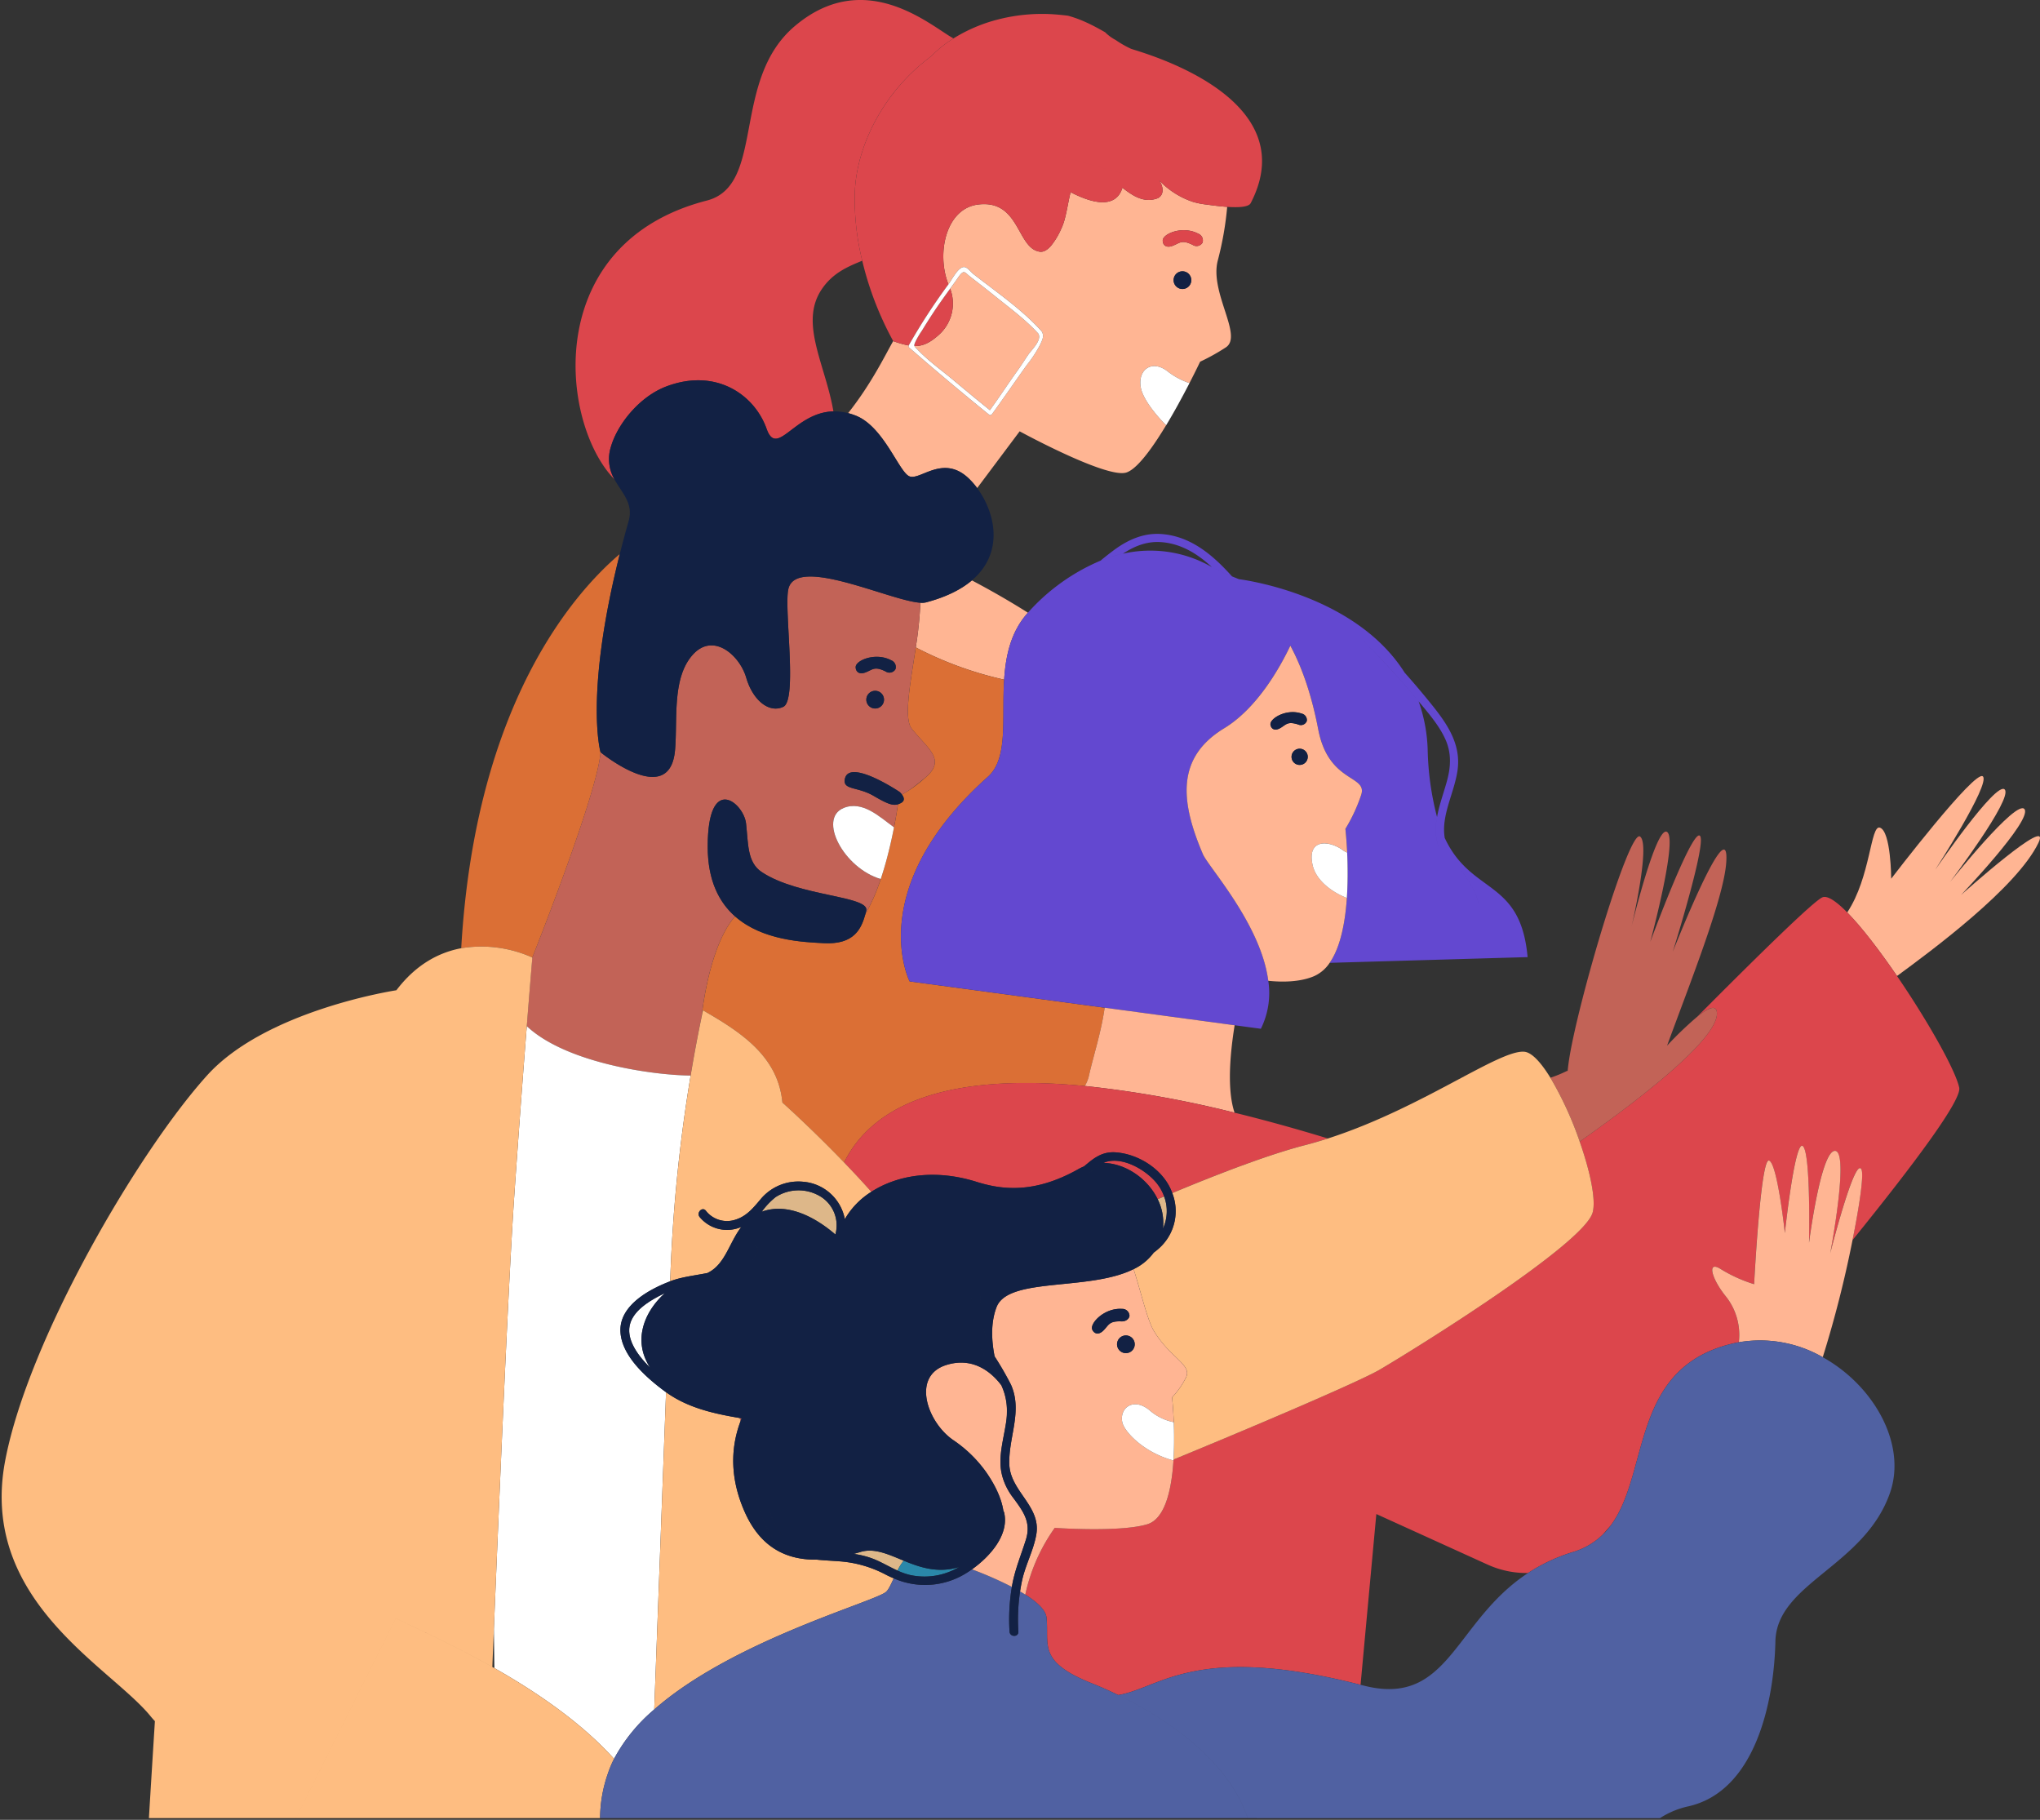 <svg xmlns="http://www.w3.org/2000/svg" width="598.21" height="533.552" viewBox="0 0 598.21 533.552"><rect x="0" y="0" width="598.21" height="533.552" fill="#333333" stroke="none"/><g id=":_img-IT-for-greater-impact-v3" data-name=": img-IT-for-greater-impact-v3" transform="translate(0.486 0)"><path id="Path_12720" data-name="Path 12720" d="M2638.91,815.213c2.006,4.281,1.717,8.493.451,12.93a103.9,103.9,0,0,0-2.786,10.11,84.831,84.831,0,0,1-2.747-19.877,46.666,46.666,0,0,0-2.65-14.045c.026.032.055.065.082.1C2634.043,807.8,2637.041,811.224,2638.91,815.213Z" transform="translate(-2215.664 -598.709)" fill="none"></path><path id="Path_12721" data-name="Path 12721" d="M3342.055,1505.412c.146-3.6.3-7.331.454-11.158.05,3.977.1,7.82.153,11.5C3342.459,1505.64,3342.258,1505.525,3342.055,1505.412Z" transform="translate(-3198.171 -1016.684)" fill="none"></path><path id="Path_12722" data-name="Path 12722" d="M2819.282,685.841c5.958.354,10.853,3.4,15.092,7.33a36.149,36.149,0,0,0-26.063-3.927C2811.585,687.077,2815.18,685.6,2819.282,685.841Z" transform="translate(-2479.496 -526.908)" fill="none"></path><path id="Path_12723" data-name="Path 12723" d="M3048.007,484.974c3.28-4.863,7.725-6.654,11.877-8.374a94.547,94.547,0,0,0,9.084,23.569c-2.1,3.58-6.227,12.316-13.226,21.118a15.663,15.663,0,0,0-4.31-.512C3049.113,507.064,3041.34,494.859,3048.007,484.974Z" transform="translate(-2807.529 -400.16)" fill="none"></path><path id="Path_12724" data-name="Path 12724" d="M2610.344,1423.667a27.521,27.521,0,0,0,11.852,2.467c-21.793,14.293-23.066,39.5-48.359,32.964-.252-.065-.5-.125-.746-.189l4.625-50.063Z" transform="translate(-2174.601 -964.941)" fill="none"></path><path id="Path_12725" data-name="Path 12725" d="M2511.621,1420.063q1.124-1.287,2.312-2.649A22.2,22.2,0,0,1,2511.621,1420.063Z" transform="translate(-2042.108 -970.131)" fill="none"></path><path id="Path_12726" data-name="Path 12726" d="M3104.872,299.12q-2.121,1.58-4.062,3.3c-11.622,10.343-18.024,24.629-18.41,36.846a75.471,75.471,0,0,0,2.184,19.847c-4.151,1.721-8.6,3.511-11.876,8.374-6.667,9.885,1.1,22.09,3.423,35.8-11.408.269-16.526,13.738-19.579,5.128-3.584-10.108-14.937-17.91-29.391-12.448-7.993,3.02-14.374,11.166-16.252,17.635a11.811,11.811,0,0,0,1.012,9.582c-.323-.32-.638-.646-.935-.986-15.293-17.46-19.621-68.446,28.021-80.719,17.3-4.456,7.024-35.228,25.766-51.12,20.8-17.643,40.144.139,46.573,3.577q-1.407.883-2.738,1.873A35.494,35.494,0,0,0,3104.872,299.12Z" transform="translate(-2832.229 -282.676)" fill="#dc464c"></path><path id="Path_12727" data-name="Path 12727" d="M2945.159,734.024a113.322,113.322,0,0,0,1.357-13.1,5.343,5.343,0,0,0,1.634-.1c5.995-1.584,10.372-3.827,13.465-6.45,4.8,2.527,10.483,5.716,16.429,9.472-5.021,5.566-6.516,12.584-6.969,19.627A105.878,105.878,0,0,1,2945.159,734.024Z" transform="translate(-2677.106 -544.209)" fill="#ffb593"></path><path id="Path_12728" data-name="Path 12728" d="M2824.953,573.521c1.156-2.107,2.215-4.113,3.119-5.867C2827.168,569.408,2826.109,571.414,2824.953,573.521Z" transform="translate(-2479.754 -455.324)" fill="#ffb593"></path><path id="Path_12729" data-name="Path 12729" d="M2829.481,504.251c-7.706-7.354-14.549,1.067-17.623-.73s-7.471-14.528-15.516-17.691a19.267,19.267,0,0,0-2.24-.73c7-8.8,11.128-17.538,13.224-21.118a28.388,28.388,0,0,0,4.558,1.283.573.573,0,0,0,.128.611q11.5,10.026,23.363,19.626a.6.6,0,0,0,.925-.12c3.479-4.759,6.784-9.642,10.231-14.42a36.83,36.83,0,0,0,3.849-5.865c.637-1.4,1.346-2.587.489-3.961a.681.681,0,0,0-.083-.108l-.008-.011c-5.747-6.373-13.229-11.444-19.957-16.717-.786-.615-1.837-2.158-2.864-2.038-1.694.2-3.431,3.7-4.321,4.917l-.114.158c-3.564-8.933-.823-22.218,8.7-23.4,12.29-1.519,11.3,12.862,18.079,13.83,1.13.161,2.242-.509,3.311-1.737a21.524,21.524,0,0,0,3.031-5.081c1.349-2.76,1.791-7.04,2.707-10.623,10.8,5.576,14.178,2.1,15.188-1.312,3.13,2.456,6.427,4.607,10.421,3.05,2.044-1.1,1.45-3.674.368-5.2a24.235,24.235,0,0,0,9.932,6.307,23.351,23.351,0,0,0,3.68.743c1.137.139,3.727.53,6.325.708a94.013,94.013,0,0,1-2.742,15.666c-2.522,9.381,7.495,22.154,2.35,25.529a60.26,60.26,0,0,1-7.54,4.2s-1.22,2.577-3.127,6.281a21.85,21.85,0,0,1-6.527-3.533c-4.653-3.507-8.817-.259-7.707,5.043.64,3.056,4.037,7.529,7.393,10.835,1.3-2.153,2.557-4.36,3.714-6.467-4.787,8.713-11.261,19.122-15.463,20.358-5.878,1.729-31.207-12.1-31.207-12.1l-12.458,16.638A22.092,22.092,0,0,0,2829.481,504.251Zm62.067-55.617a2.593,2.593,0,1,0-1.931-3.118A2.593,2.593,0,0,0,2891.549,448.634Zm-2.219-12.614c2.053-.805,2.568-1.863,5.829-.243a2.032,2.032,0,0,0,2.879-.675,2.111,2.111,0,0,0-1.262-2.616c-4.577-2.419-10.4.008-10.413,1.993C2886.354,435.727,2887.275,436.826,2889.329,436.021Z" transform="translate(-2545.889 -363.975)" fill="#ffb593"></path><path id="Path_12730" data-name="Path 12730" d="M2944.031,503.42a12.3,12.3,0,0,0,3.231-13.481q.962-1.325,1.922-2.649c.293-.4,1.365-2.213,2.087-2.178.537.026.927.548,1.362.9.785.642,1.6,1.252,2.4,1.876q3.083,2.413,6.146,4.855c4.074,3.263,8.424,6.5,11.942,10.381,1.119,1.929-1.949,4.728-2.89,6.094-1.045,1.519-2.009,3.08-3.093,4.592-2.791,3.886-5.413,7.889-8.22,11.767q-5.256-4.26-10.447-8.6c-3.576-3-7.635-5.866-10.847-9.252a4.682,4.682,0,0,1-.828-.955C2939.292,506.813,2941.346,505.828,2944.031,503.42Z" transform="translate(-2669.124 -405.316)" fill="#ffb593"></path><path id="Path_12731" data-name="Path 12731" d="M2825.131,561.48c-1.109-5.3,3.055-8.55,7.707-5.043a21.868,21.868,0,0,0,6.526,3.534h0v0c-.9,1.754-1.962,3.761-3.12,5.867l0,.008c-1.157,2.107-2.414,4.314-3.714,6.467C2829.17,569.01,2825.772,564.537,2825.131,561.48Z" transform="translate(-2491.046 -447.643)" fill="#fff"></path><path id="Union_8" data-name="Union 8" d="M-1509.095,21180.029c-1.266-13.518-12.028-20.578-23.3-27.053-.138.666-.271,1.33-.41,1.99,1.112-9.564,4.048-22.934,9.794-29.477,0,0,.053.016.149.047,8,6.969,19.88,7.443,25.913,7.756,8.943.469,11-4.25,12.188-8.512a55.113,55.113,0,0,0,4.5-10.283l.005,0c.106-.326.213-.65.319-.98l.005,0c.1-.326.207-.65.308-.98l.005-.016c.1-.318.2-.643.293-.967l.005-.027c.1-.318.192-.639.282-.957a.108.108,0,0,0,.011-.037c.09-.314.181-.629.266-.937l.016-.062c.085-.3.17-.613.25-.916a.579.579,0,0,0,.021-.074c.08-.3.16-.6.234-.889.011-.037.016-.068.027-.1.074-.287.149-.574.218-.861l.032-.111c.069-.283.138-.564.208-.842l.027-.127c.069-.271.133-.543.2-.814.011-.047.021-.09.032-.137.058-.268.122-.527.181-.793a1.428,1.428,0,0,1,.037-.145c.058-.26.112-.516.17-.771.011-.047.021-.1.032-.154.058-.25.112-.5.165-.744.011-.053.021-.107.032-.154.053-.25.1-.5.154-.74a1.36,1.36,0,0,0,.027-.143c.053-.25.1-.49.154-.734.005-.043.016-.086.021-.123.053-.25.1-.494.149-.734.005-.025.011-.053.016-.084.537-2.746.915-5.1,1.165-6.762a4.851,4.851,0,0,0,.958-.426c1.186-.67.724-1.725.192-2.437a36.056,36.056,0,0,0,6.82-4.92c6.23-5.268.968-8.283-3.915-14.332-2.474-3.064-.415-13.3,1.154-23.875a105.534,105.534,0,0,0,25.918,9.447c-.739,11.5,1.282,23.057-4.751,28.457-36.771,32.9-22.961,60.008-22.961,60.008l57.184,7.719c-1.027,7.252-3.245,13.934-4.57,19.77a10.51,10.51,0,0,1-1.24,3.186c-31.946-3.09-59.652,1.367-70.329,21.881-.1.182-.181.361-.271.543C-1500.758,21187.461-1509.095,21180.029-1509.095,21180.029Zm-94.183-45.252c4.144-71.637,33.159-104.242,46.5-115.574-10.454,41.527-5.644,58.109-5.644,58.109-.766,11.895-20,60.2-20,60.2A36.3,36.3,0,0,0-1603.278,21134.777Z" transform="translate(1738.039 -20856.768)" fill="#db6f35" stroke="rgba(0,0,0,0)" stroke-miterlimit="10" stroke-width="1"></path><path id="Union_4" data-name="Union 4" d="M-1505.434,21163.264l-38.116-5.146-57.184-7.717s-13.815-27.105,22.962-60.006c6.034-5.4,4-16.959,4.749-28.459.451-7.043,1.949-14.059,6.969-19.625.064-.07.122-.139.181-.209a59.527,59.527,0,0,1,21.129-15.057,42.658,42.658,0,0,1,6.57-2.035,36.144,36.144,0,0,1,26.064,3.926,53.361,53.361,0,0,0,5.9,2.725c.675.275,1.354.547,2.034.822,6.873,2.783,13.9,5.891,17.093,14.889-3.2-9-10.219-12.105-17.093-14.889,2.985.395,34.483,5.041,48.6,27.408q-5.992-6.741-12.456-13.039a1.2,1.2,0,0,0-.131-.113,1.2,1.2,0,0,1,.131.113q6.453,6.3,12.456,13.039,3.466,3.888,6.762,7.926c5.019,6.145,10,12.514,8.716,20.916-1.025,6.7-4.833,13.061-3.723,19.621a13.74,13.74,0,0,0,1.493,4.318c3.125,5.791,8.682,10.543,8.685,17.563,0-7.02-5.56-11.771-8.685-17.562a13.74,13.74,0,0,1-1.493-4.318c7.861,16.8,22.208,11.84,24.3,34.934l-58.045,1.68c4.43-6.354,5.333-17.971,5.28-26.93v-.043c0-.256-.005-.51-.005-.76a.346.346,0,0,1-.005-.074c0-.25-.005-.488-.011-.729v-.084c-.005-.244-.011-.484-.016-.717,0-.027-.005-.049-.005-.074-.005-.24-.011-.473-.016-.707l-.005-.064c-.005-.238-.016-.467-.021-.7,0-.021-.005-.037-.005-.053-.005-.24-.016-.473-.027-.7v-.016c-.191-4.537-.552-7.629-.552-7.629a48.462,48.462,0,0,0,4.6-9.863c2.077-6.023-9.492-3.377-12.551-19.254-1.79-9.3-4.451-17.672-8.185-24.592,1.219-2.566,1.9-4.32,2-4.578-.1.258-.776,2.012-2,4.578-3.113,6.537-9.763,18.352-19.4,24.215-14.033,8.535-12.923,21.273-6.241,36.9,1.609,3.771,17.039,20.566,19.169,37.133a23.6,23.6,0,0,1-2.178,14.07Zm71.791-32.861a1.188,1.188,0,0,1-2.374,0A1.188,1.188,0,0,0-1433.644,21130.4Zm-2.374,0q0-.082,0-.164Q-1436.017,21130.32-1436.018,21130.4Zm-15.462-62.109a46.527,46.527,0,0,1,2.651,14.049,84.7,84.7,0,0,0,2.751,19.877,16.908,16.908,0,0,0,.924,10.074,16.951,16.951,0,0,1-.924-10.074c.595-3.363,1.817-6.709,2.783-10.113,1.269-4.436,1.556-8.646-.452-12.928-1.87-3.99-4.865-7.416-7.649-10.783-.027-.031-.053-.068-.08-.1q-8.045-9.718-17.035-18.584Q-1459.543,21058.577-1451.48,21068.293Zm-18.332-19.877a1.2,1.2,0,0,1,.861-1.9A1.2,1.2,0,0,0-1469.812,21048.416Zm1.343-1.846a1.025,1.025,0,0,0-.354-.062A1.025,1.025,0,0,1-1468.469,21046.57Zm-43.642-17.635c-4.239-3.926-9.136-6.975-15.1-7.33-4.1-.244-7.7,1.238-10.968,3.4a43.1,43.1,0,0,0-6.57,2.029c1.238-1.01,2.486-2.008,3.766-2.959,4.037-3.021,8.626-5.141,13.773-4.85,8.769.506,15.382,6.156,21,12.43A54.456,54.456,0,0,1-1512.111,21028.936Z" transform="translate(1866.991 -20862.674)" fill="#6348d0" stroke="rgba(0,0,0,0)" stroke-miterlimit="10" stroke-width="1"></path><path id="Path_12736" data-name="Path 12736" d="M2201.8,875.031c3.259,1.063,3.312,14.968,3.312,14.968s24.7-32.3,26.9-29.977-13.985,27.355-13.985,27.355,17.933-26.214,20.384-23.521-16.052,27.119-16.052,27.119,19.63-24.642,21.86-21.334-18.652,25.148-18.652,25.148,26.955-24.149,22.731-15.325c-6.308,13.176-31.6,31.818-41.479,39.062-5.086-7.432-10.365-14.332-14.6-18.636C2199.116,889.524,2199.016,874.123,2201.8,875.031Z" transform="translate(-1651.024 -632.375)" fill="#ffb593"></path><path id="Path_12737" data-name="Path 12737" d="M2791.369,1055.16a10.439,10.439,0,0,0,1.24-3.184c1.324-5.836,3.545-12.514,4.573-19.768l38.115,5.147c-1.374,8.551-2.259,19.02-.016,25.638A316,316,0,0,0,2791.369,1055.16Z" transform="translate(-2473.739 -736.764)" fill="#ffb593"></path><path id="Path_12738" data-name="Path 12738" d="M2707.306,927.173c0-.245-.007-.488-.013-.729C2707.3,926.685,2707.3,926.928,2707.306,927.173Z" transform="translate(-2312.609 -672.689)" fill="#ffb593"></path><path id="Path_12739" data-name="Path 12739" d="M2701.436,824.066c-6.682-15.635-7.789-28.369,6.246-36.905,9.638-5.862,16.288-17.676,19.4-24.212,3.741,6.92,6.4,15.286,8.19,24.592,3.058,15.876,14.628,13.229,12.552,19.25a48.476,48.476,0,0,1-4.6,9.866s.36,3.091.553,7.629c-.01-.237-.021-.469-.032-.7a4.458,4.458,0,0,1-1.165-.622c-4-2.983-10.759-3.6-8.943,4.375.94,4.127,5.108,7.64,10.023,9.583.188-2.734.247-5.431.232-7.923.055,8.961-.852,20.579-5.278,26.929a10.761,10.761,0,0,1-4.576,3.912c-4.172,1.769-9.348,1.776-13.433,1.356C2718.475,844.63,2703.047,827.836,2701.436,824.066Zm28.957-41.211c-4.478-1.549-9.409,1.461-9.142,3.258.169,1.129,1.155,1.994,2.9.979s2.063-2.044,5.238-1.034a1.858,1.858,0,0,0,2.509-1.013A1.931,1.931,0,0,0,2730.393,782.855Zm-.4,10.309a2.374,2.374,0,1,0,2.183,2.55A2.374,2.374,0,0,0,2730,793.164Z" transform="translate(-2349.187 -573.639)" fill="#ffb593"></path><path id="Path_12740" data-name="Path 12740" d="M2707.344,925.131c0-.241-.011-.479-.016-.716C2707.333,924.651,2707.339,924.89,2707.344,925.131Z" transform="translate(-2312.661 -671.459)" fill="#ffb593"></path><path id="Path_12741" data-name="Path 12741" d="M2707.279,929.248q0-.382-.007-.757Q2707.277,928.866,2707.279,929.248Z" transform="translate(-2312.574 -673.928)" fill="#ffb593"></path><path id="Path_12742" data-name="Path 12742" d="M2707.393,923.14c0-.238-.012-.473-.02-.706C2707.381,922.667,2707.388,922.9,2707.393,923.14Z" transform="translate(-2312.728 -670.26)" fill="#ffb593"></path><path id="Path_12743" data-name="Path 12743" d="M2707.452,921.2c-.006-.235-.015-.467-.023-.7C2707.438,920.731,2707.446,920.963,2707.452,921.2Z" transform="translate(-2312.81 -669.088)" fill="#ffb593"></path><path id="Path_12744" data-name="Path 12744" d="M2707.522,919.3c-.008-.237-.019-.471-.028-.7C2707.5,918.827,2707.514,919.06,2707.522,919.3Z" transform="translate(-2312.905 -667.936)" fill="#ffb593"></path><path id="Path_12745" data-name="Path 12745" d="M2717.738,914.1c0,.017,0,.033,0,.05q.012.344.024.7l0,.065c.008.233.014.468.02.705,0,.025,0,.05,0,.075.006.236.012.475.016.716,0,.028,0,.056,0,.084,0,.241.008.484.012.729,0,.026,0,.052,0,.078q0,.375.006.757v.044c.017,2.492-.042,5.189-.231,7.923-4.915-1.943-9.084-5.456-10.023-9.583-1.815-7.972,4.946-7.358,8.942-4.375a4.462,4.462,0,0,0,1.166.621q.016.343.032.7v.015C2717.72,913.632,2717.729,913.866,2717.738,914.1Z" transform="translate(-2323.121 -662.74)" fill="#fff"></path><path id="Union_9" data-name="Union 9" d="M-1530.661,21249.736c-16.039-6.4-12.417-11.33-13.249-19.266-.229-2.16-2.672-4.48-6.219-6.732a52.871,52.871,0,0,1,8.635-19.559s19.122,1.359,27.128-1.057c5.254-1.59,7.142-10.172,7.686-18.7v-.01c.005-.092.011-.182.016-.271,18.354-7.559,37.2-15.549,49.087-20.889l13.463,3.521-13.463-3.521c5.542-2.49,9.574-4.41,11.334-5.439,10.246-6.006,59.942-36.826,62.475-46.105,1.035-3.777-.768-12.135-3.8-20.781,23.805-16.77,41.172-31.7,40.217-38.057-.331-2.172-2.742-.988-5.691,1.391,18.386-18.5,34.062-33.82,36.638-34.936,1.461-.629,4.075,1.141,7.291,4.41,4.23,4.3,9.51,11.2,14.593,18.637,8.859,12.939,17.127,27.49,18.247,32.74.773,3.605-12.924,22.023-31.3,44.719,2.128-10.566,3.344-19.186,2.63-20.732-1.9-4.113-9.169,24.572-9.169,24.572s5.659-29.666,1.467-30.029-7.681,26.957-7.681,26.957.565-26.162-1.781-28.338-5.3,25.469-5.3,25.469-2.182-20.477-4.651-21.256-4.363,36.254-4.363,36.254a42.14,42.14,0,0,1-9.926-4.512c-3.979-2.437-2.56,2.906,1.6,8.053a18.094,18.094,0,0,1,3.835,13.48c-.459.084-.917.176-1.376.281-30.7,6.967-24.546,37.838-36.2,53.473-.795.906-1.563,1.791-2.315,2.65a21.137,21.137,0,0,1-8.726,5.1,51.617,51.617,0,0,0-13.191,6.16,27.5,27.5,0,0,1-11.852-2.465l-32.627-14.822-4.625,50.064c-48.527-12.381-58.736.98-71.047,3C-1525.817,21251.758-1528.49,21250.605-1530.661,21249.736Zm22.9-145.412c-2.875-5.738-9.441-9.744-15.788-10.24-3.483-.271-5.889,1.184-8.454,3.359-.315.262-.635.518-.949.773a12.394,12.394,0,0,0-1.616.779c-13.217,7.451-22.829,5.932-29.87,3.729-12.519-3.92-23.474-1.84-30.856,2.934-2.678-3-5.382-5.9-7.985-8.609.091-.182.176-.357.272-.539,10.673-20.52,38.382-24.979,70.327-21.885a316.312,316.312,0,0,1,43.908,7.83c9.329,2.283,18.546,4.865,27.363,7.559q-3.328,1.072-6.747,1.963c-10.124,2.619-24.157,7.895-38.878,14.045A16.9,16.9,0,0,0-1507.757,21104.324Z" transform="translate(1850.308 -20756.227)" fill="#dc464c" stroke="rgba(0,0,0,0)" stroke-miterlimit="10" stroke-width="1"></path><path id="Path_12749" data-name="Path 12749" d="M2859.63,1152.888a13.528,13.528,0,0,1,1.984,3.639q-.945.4-1.894.8c-2.927-6.02-9.341-10.495-15.915-10.651C2849.075,1144.384,2856.524,1148.818,2859.63,1152.888Z" transform="translate(-2520.727 -805.732)" fill="#dc464c"></path><path id="Path_12751" data-name="Path 12751" d="M2739.16,844.326a2.374,2.374,0,1,1,2.551-2.183A2.374,2.374,0,0,1,2739.16,844.326Z" transform="translate(-2358.719 -620.066)" fill="#122144"></path><path id="Path_12752" data-name="Path 12752" d="M2745.8,815.993c-3.177-1.009-3.494.019-5.239,1.034s-2.731.15-2.9-.979c-.267-1.8,4.662-4.807,9.142-3.258a1.934,1.934,0,0,1,1.506,2.189A1.859,1.859,0,0,1,2745.8,815.993Z" transform="translate(-2365.592 -603.574)" fill="#122144"></path><path id="Path_12754" data-name="Path 12754" d="M3057.864,762.326c.767-8.983-.927-20.946,5.1-27.794s13.834.017,15.766,6.631,6.688,10.522,10.882,8.537.221-28.269,1.441-34.382c2.041-10.242,29.845,3.331,38.75,3.87a113.215,113.215,0,0,1-1.357,13.1c-1.573,10.572-3.628,20.809-1.156,23.872,4.88,6.047,10.147,9.066,3.915,14.33-3.838,3.242-5.847,4.462-6.819,4.922a5.327,5.327,0,0,0-.689-.757s-15.015-10.081-16.066-3.668c-.519,3.167,3.741,2.058,8.5,4.849,3.947,2.313,5.567,2.918,7.1,2.441-.249,1.659-.631,4.015-1.167,6.763-4.106-2.949-9.194-7.977-14.8-5.666-7.569,3.122.009,17.609,10.9,20.828a54.941,54.941,0,0,1-4.506,10.287c.089-.321.174-.64.257-.954,1.168-4.469-19.853-4.136-30.686-11.418-4.265-2.868-3.872-8.314-4.562-14.261s-11.218-14.872-11.231,6.81c-.007,10.025,3.377,16.44,8.124,20.574l-.146-.047c-5.747,6.543-8.683,19.917-9.795,29.48q-1.761,8.54-3.2,17.136c-10.473-.07-36.353-3.509-48.046-14.478.989-12.589,1.629-20.112,1.629-20.112s19.232-48.305,20-60.2C3036.009,763.017,3056.378,779.753,3057.864,762.326Zm58.087-12.2a2.593,2.593,0,1,0-1.932-3.118A2.592,2.592,0,0,0,3115.951,750.129Zm-2.161-10.54c2.054-.8,2.569-1.863,5.829-.243a2.031,2.031,0,0,0,2.878-.675,2.111,2.111,0,0,0-1.261-2.615c-4.578-2.42-10.4.008-10.413,1.993C3110.815,739.3,3111.736,740.394,3113.79,739.589Z" transform="translate(-2860.394 -542.473)" fill="#c26357"></path><path id="Path_12755" data-name="Path 12755" d="M3045.691,903.4c.053-.249.106-.5.155-.739C3045.8,902.906,3045.744,903.153,3045.691,903.4Z" transform="translate(-2784.537 -658.281)" fill="#c26357"></path><path id="Path_12756" data-name="Path 12756" d="M3046.169,905.678c.055-.252.109-.5.163-.749C3046.279,905.176,3046.224,905.425,3046.169,905.678Z" transform="translate(-2785.211 -659.654)" fill="#c26357"></path><path id="Path_12757" data-name="Path 12757" d="M3046.667,907.986c.059-.258.115-.514.171-.768C3046.781,907.473,3046.725,907.728,3046.667,907.986Z" transform="translate(-2785.914 -661.041)" fill="#c26357"></path><path id="Path_12758" data-name="Path 12758" d="M3052.28,930.01q.148-.484.294-.968Q3052.428,929.526,3052.28,930.01Z" transform="translate(-2793.862 -674.262)" fill="#c26357"></path><path id="Path_12759" data-name="Path 12759" d="M3048.3,915.125c.071-.282.14-.562.207-.841C3048.442,914.562,3048.374,914.843,3048.3,915.125Z" transform="translate(-2788.229 -665.32)" fill="#c26357"></path><path id="Path_12760" data-name="Path 12760" d="M3045.237,901.175q.077-.372.149-.736Q3045.314,900.8,3045.237,901.175Z" transform="translate(-2783.898 -656.934)" fill="#c26357"></path><path id="Path_12761" data-name="Path 12761" d="M3048.9,917.562c.074-.29.148-.578.22-.866C3049.046,916.984,3048.972,917.272,3048.9,917.562Z" transform="translate(-2789.073 -666.783)" fill="#c26357"></path><path id="Path_12762" data-name="Path 12762" d="M3051.546,927.5c.094-.318.188-.637.28-.956C3051.735,926.866,3051.641,927.184,3051.546,927.5Z" transform="translate(-2792.824 -672.752)" fill="#c26357"></path><path id="Path_12763" data-name="Path 12763" d="M3050.844,925q.136-.469.266-.937Q3050.98,924.533,3050.844,925Z" transform="translate(-2791.83 -671.248)" fill="#c26357"></path><path id="Path_12764" data-name="Path 12764" d="M3044.8,899c.049-.246.1-.489.145-.731C3044.9,898.51,3044.854,898.753,3044.8,899Z" transform="translate(-2783.292 -655.619)" fill="#c26357"></path><path id="Path_12765" data-name="Path 12765" d="M3049.521,920.03q.12-.447.235-.891Q3049.642,919.583,3049.521,920.03Z" transform="translate(-2789.957 -668.264)" fill="#c26357"></path><path id="Path_12766" data-name="Path 12766" d="M3053.83,935.014q.163-.488.322-.978Q3053.993,934.526,3053.83,935.014Z" transform="translate(-2796.05 -677.289)" fill="#c26357"></path><path id="Path_12767" data-name="Path 12767" d="M3053.04,932.515q.158-.487.308-.975Q3053.2,932.028,3053.04,932.515Z" transform="translate(-2794.935 -675.775)" fill="#c26357"></path><path id="Path_12768" data-name="Path 12768" d="M3047.188,910.334q.094-.4.182-.791Q3047.282,909.936,3047.188,910.334Z" transform="translate(-2786.651 -662.449)" fill="#c26357"></path><path id="Path_12769" data-name="Path 12769" d="M3047.732,912.712q.1-.411.2-.817Q3047.832,912.3,3047.732,912.712Z" transform="translate(-2787.422 -663.875)" fill="#c26357"></path><path id="Path_12770" data-name="Path 12770" d="M3050.167,922.5q.127-.459.25-.916Q3050.295,922.046,3050.167,922.5Z" transform="translate(-2790.872 -669.748)" fill="#c26357"></path><path id="Path_12771" data-name="Path 12771" d="M3253.768,1060.42a457.98,457.98,0,0,0-5.92,58.287l-.076,2.042c-6.034,2.294-14.621,6.917-14.591,14.307s7.669,14,13.089,18c.1.071.2.135.292.2l-3.462,93.021a49.709,49.709,0,0,0-11.786,14.474c-9.739-10.8-22.931-19.7-35.087-26.6-.052-3.682-.1-7.524-.153-11.5,1.847-45.147,4.383-103.8,5.988-127.069,1.373-19.909,2.686-37.236,3.662-49.643C3217.417,1056.911,3243.3,1060.35,3253.768,1060.42Z" transform="translate(-3051.736 -745.084)" fill="#fff"></path><path id="Path_12772" data-name="Path 12772" d="M3221.391,1266.381c-4.2-4.121-7.764-9.427-5.326-14.19,1.767-3.45,5.9-5.786,9.25-7.437.133-.066.268-.122.4-.185C3219.854,1249.821,3216.116,1258.281,3221.391,1266.381Z" transform="translate(-3031.25 -865.418)" fill="#fff"></path><path id="Union_7" data-name="Union 7" d="M-1516.971,21274.775l29.3-58.582c5.484,2.744,16.344,7.529,28.282,14.262.2.111.406.229.609.342,12.152,6.9,25.345,15.8,35.084,26.6a31.117,31.117,0,0,0-1.869,4.49,40.121,40.121,0,0,0-2.221,12.889Zm-43.125,0c.448-7.379,1.063-17.422,1.757-28.426-.47-.5-.9-.994-1.287-1.463-11.869-14.57-50.4-33.9-42.623-74.879,6.77-35.645,39.11-90.74,59.223-112.994,17.369-19.221,55.5-24.955,55.5-24.955,5.863-7.732,12.686-11.133,19.013-12.324a36.327,36.327,0,0,1,20.86,2.734s-.646,7.523-1.634,20.113c-.977,12.408-2.291,29.734-3.663,49.645-1.6,23.268-4.138,81.92-5.985,127.068-.16,3.828-.31,7.555-.454,11.154-11.939-6.727-22.8-11.518-28.282-14.256l-29.3,58.582Zm151.646-124.875c6.38,4.6,13.994,6.285,21.613,7.572l.235.912c-3.62,9.6-2.317,18.779,1.319,26.836,4.314,9.568,11.41,13.914,21.085,13.775,2.21.234,4.453.324,6.615.49a34.212,34.212,0,0,1,13.749,4c.71.357,1.426.688,2.146.982-.86,1.879-1.6,3.529-2.413,4.105-4.576,3.188-45.186,14.453-67.809,34.348Z" transform="translate(1603.277 -20741.725)" fill="#febd81" stroke="rgba(0,0,0,0)" stroke-miterlimit="10" stroke-width="1"></path><path id="Path_12774" data-name="Path 12774" d="M3062.6,888.526q-.071.362-.145.731c-.009.041-.017.083-.025.125-.05.243-.1.488-.151.737-.009.046-.019.093-.029.14q-.075.366-.155.739c-.01.051-.022.1-.033.154-.053.248-.107.5-.163.749-.01.051-.022.1-.033.153l-.172.768c-.011.049-.023.1-.035.148q-.088.393-.182.791c-.01.045-.022.091-.031.136q-.1.406-.2.817l-.029.124q-.1.419-.207.841c-.008.037-.018.073-.027.109q-.108.431-.221.866c-.007.032-.015.065-.023.1-.079.3-.156.593-.235.891-.007.025-.014.05-.021.075q-.124.457-.249.916l-.019.06q-.129.468-.263.937c0,.014-.009.028-.012.041-.093.319-.186.638-.281.956l-.008.027c-.1.323-.194.646-.295.968l-.006.016q-.151.489-.308.976l0,.009q-.159.489-.322.977v0h0c-10.891-3.219-18.469-17.706-10.9-20.828,5.6-2.31,10.69,2.717,14.8,5.666h0C3062.61,888.47,3062.6,888.5,3062.6,888.526Z" transform="translate(-2800.94 -645.877)" fill="#fff"></path><path id="Path_12776" data-name="Path 12776" d="M3052.236,1438.994a16.359,16.359,0,0,0-1.83,2.893c-2.282-1.033-4.456-2.34-6.77-3.3a25.07,25.07,0,0,0-6.067-1.577c.644-.176,1.292-.36,1.952-.563C3043.625,1435.189,3047.689,1437.132,3052.236,1438.994Z" transform="translate(-2787.724 -981.422)" fill="#ddb789"></path><path id="Path_12777" data-name="Path 12777" d="M3091.578,1170.048a12.361,12.361,0,0,1,13.437-.008A9.919,9.919,0,0,1,3109.1,1181c-5.563-4.8-13.843-9.507-21.592-6.662A21.585,21.585,0,0,1,3091.578,1170.048Z" transform="translate(-2864.626 -819.066)" fill="#ddb789"></path><path id="Path_12778" data-name="Path 12778" d="M3112.886,1095.372a13.542,13.542,0,0,0-12.224-10.957,14.369,14.369,0,0,0-12.511,5.168c-2.107,2.483-4.054,4.914-7.3,5.932a7.841,7.841,0,0,1-8.713-2.6c-1.031-1.311-2.854.537-1.833,1.834a10.42,10.42,0,0,0,11.627,3.141c.2-.068.4-.146.6-.225-3.624,4.684-4.72,11.052-9.973,13.518-3.7.72-7.513,1.16-10.579,2.3l-.312.119.076-2.042a458,458,0,0,1,5.922-58.287q1.433-8.6,3.2-17.136c.136-.663.268-1.326.408-1.988h0c11.271,6.471,22.036,13.533,23.3,27.049,0,0,8.339,7.43,18.09,17.563,2.6,2.706,5.309,5.6,7.984,8.607A23.228,23.228,0,0,0,3112.886,1095.372Z" transform="translate(-2865.627 -737.941)" fill="#febd81"></path><path id="Path_12780" data-name="Path 12780" d="M2474.3,954.065c.957,6.355-16.408,21.287-40.217,38.059A102.574,102.574,0,0,0,2425.5,973.4a37.826,37.826,0,0,0,4.9-2.019l.146.081c.118-1.121.251-2.218.411-3.263,2.7-17.559,17.674-67.759,20.829-65.524s-2.47,26.328-2.47,26.328,7.262-29.884,10.417-27.649-4.948,32.205-4.948,32.205,11.76-31.877,14.414-31.187-7.812,34.092-7.812,34.092,16.8-42.616,15.677-26.2c-.729,10.636-10.812,35.828-17.353,53.729a103.845,103.845,0,0,1,8.9-8.536C2471.563,953.075,2473.976,951.893,2474.3,954.065Z" transform="translate(-1971.345 -657.416)" fill="#c26357"></path><path id="Path_12781" data-name="Path 12781" d="M3158.346,1338.32l-.235-.911.555.093C3158.556,1337.776,3158.45,1338.048,3158.346,1338.32Z" transform="translate(-2941.67 -921.662)" fill="#c26357"></path><path id="Path_12782" data-name="Path 12782" d="M2843.411,1182.036a15.528,15.528,0,0,0-1.552-8.6q.948-.4,1.895-.8A12.339,12.339,0,0,1,2843.411,1182.036Z" transform="translate(-2502.866 -821.836)" fill="#ddb789"></path><path id="Path_12783" data-name="Path 12783" d="M2655.1,1091.282c3.032,8.645,4.831,17,3.8,20.776-2.537,9.283-52.232,40.106-62.479,46.107-1.76,1.031-5.789,2.948-11.332,5.44-11.885,5.343-30.732,13.329-49.085,20.887q.036-.609.063-1.214v0c.068-1.493.1-2.97.1-4.4v0q0-.681,0-1.342c0-.041,0-.08,0-.12q-.007-.629-.019-1.239l0-.162c-.008-.4-.019-.788-.03-1.17,0-.05,0-.1-.005-.149-.012-.384-.024-.762-.039-1.128v-.02h0c-.173-4.291-.5-7.281-.5-7.281a23.913,23.913,0,0,0,4.067-5.809c1.922-3.737-4.679-5.781-9.381-13.634-1.967-3.286-3.569-10.62-5.968-18.156a15.63,15.63,0,0,0,5.906-4.847,17.859,17.859,0,0,0,2.362-2.038,14.6,14.6,0,0,0,3.076-15.411c14.723-6.151,28.756-11.425,38.879-14.044,2.278-.589,4.528-1.248,6.748-1.962,27.543-8.85,50.317-26.2,57.657-25.427,2.19.231,4.888,3.223,7.594,7.626A102.746,102.746,0,0,1,2655.1,1091.282Z" transform="translate(-2192.353 -756.574)" fill="#febd81"></path><path id="Path_12784" data-name="Path 12784" d="M3065.58,630.758c-8.9-.538-36.708-14.112-38.75-3.87-1.219,6.114,2.753,32.4-1.44,34.382s-8.951-1.924-10.883-8.537-9.737-13.478-15.765-6.631-4.335,18.811-5.1,27.794c-1.487,17.426-21.854.691-21.854.691s-4.808-16.582,5.647-58.107q1.171-4.654,2.6-9.724c1.468-5.175-2-8.171-4.176-12.2a11.807,11.807,0,0,1-1.011-9.582c1.878-6.469,8.259-14.615,16.251-17.635,14.455-5.462,25.809,2.34,29.392,12.448,3.053,8.61,8.17-4.859,19.579-5.128a15.679,15.679,0,0,1,4.311.512,19.33,19.33,0,0,1,2.24.73c8.044,3.162,12.442,15.894,15.516,17.691s9.917-6.624,17.623.73a22.087,22.087,0,0,1,2.472,2.822c5.267,7.1,8.055,18.915-1.556,27.064-3.094,2.623-7.473,4.867-13.467,6.45A5.35,5.35,0,0,1,3065.58,630.758Z" transform="translate(-2796.171 -454.043)" fill="#122144"></path><path id="Path_12785" data-name="Path 12785" d="M2332.315,1192.5a18.1,18.1,0,0,0-3.839-13.48c-4.156-5.146-5.578-10.493-1.6-8.055a42.3,42.3,0,0,0,9.927,4.515s1.9-37.03,4.365-36.253,4.648,21.254,4.648,21.254,2.948-27.644,5.3-25.469,1.783,28.334,1.783,28.334,3.484-27.316,7.68-26.953-1.463,30.026-1.463,30.026,7.264-28.68,9.164-24.572c.716,1.548-.5,10.168-2.629,20.736a327.642,327.642,0,0,1-8.725,34.3A36.877,36.877,0,0,0,2332.315,1192.5Z" transform="translate(-1822.909 -798.971)" fill="#ffb593"></path><path id="Union_5" data-name="Union 5" d="M-1413.375,21159.293c-5.91-17.6-24.762-29.674-37.942-36.084,12.309-2.018,22.521-15.383,71.046-3,.25.064.494.121.743.186,25.293,6.543,26.567-18.666,48.361-32.961a51.634,51.634,0,0,1,13.191-6.16,21.1,21.1,0,0,0,8.725-5.1,22.128,22.128,0,0,0,2.315-2.645c11.651-15.639,5.507-46.506,36.206-53.479.457-.1.913-.191,1.375-.277a36.872,36.872,0,0,1,24.608,4.381c14.933,8.279,24.677,25.432,19.749,39.7-7.472,21.623-33.258,26.508-33.63,43.619s-5.629,44.234-25.957,48.461a25.131,25.131,0,0,0-7.9,3.367Zm-189.9,0a40.365,40.365,0,0,1,2.22-12.895,32.142,32.142,0,0,1,1.869-4.486,49.683,49.683,0,0,1,11.789-14.471c22.622-19.9,63.235-31.166,67.807-34.352.823-.574,1.561-2.227,2.416-4.105a22.755,22.755,0,0,0,21.177-1.461c.573-.35,1.174-.742,1.768-1.168a109.488,109.488,0,0,1,11.7,5.141,57.652,57.652,0,0,0-.685,13.111c.1,1.656,2.692,1.662,2.591,0a56.083,56.083,0,0,1,.5-11.789c.526.309,1.041.621,1.535.936,3.547,2.25,5.99,4.576,6.213,6.727.839,7.939-2.788,12.867,13.249,19.271,2.172.865,4.843,2.018,7.8,3.457,13.18,6.41,32.026,18.48,37.942,36.084Z" transform="translate(1778.761 -20626.24)" fill="#5061a2" stroke="rgba(0,0,0,0)" stroke-miterlimit="10" stroke-width="1"></path><path id="Path_12787" data-name="Path 12787" d="M2839.687,1304.317c1.332-8.22-7.692-12.563-7.937-20.471-.249-7.956,3.952-15.521.485-23.311a92.1,92.1,0,0,0-4.8-8.306c-.9-4.564-1.189-9.865.579-14.452,3.429-8.888,27.157-4.607,40.174-11.125,2.4,7.537,4,14.871,5.968,18.156,4.7,7.853,11.3,9.9,9.381,13.634a23.887,23.887,0,0,1-4.068,5.808s.329,2.991.5,7.282a15.4,15.4,0,0,1-7.142-3.527c-4.619-3.8-8.811-.748-7.956,3.526.541,2.708,6.223,8.88,15.015,11.23-.543,8.523-2.432,17.107-7.686,18.7-8.006,2.42-27.129,1.06-27.129,1.06a52.843,52.843,0,0,0-8.633,19.558q-.738-.469-1.535-.932c.167-1.1.362-2.193.6-3.283C2836.524,1313.254,2838.939,1308.939,2839.687,1304.317Zm24.942-62.34c1.579.061,2.455-1.093,2.349-1.8a2.111,2.111,0,0,0-2.223-1.868c-5.167-.33-9.485,4.272-8.682,6.087.506,1.141,1.8,1.765,3.34.189S2860.991,1241.837,2864.629,1241.977Zm-1.243,7.208a2.593,2.593,0,1,0,2.052-3.04A2.593,2.593,0,0,0,2863.386,1249.186Z" transform="translate(-2536.263 -854.563)" fill="#ffb593"></path><path id="Path_12788" data-name="Path 12788" d="M2836.726,1365.207c-.019.4-.039.808-.064,1.214-.006.092-.011.184-.018.276C2836.677,1366.2,2836.7,1365.7,2836.726,1365.207Z" transform="translate(-2493.016 -938.504)" fill="#ffb593"></path><path id="Path_12789" data-name="Path 12789" d="M2968.257,1340.251a1.268,1.268,0,0,0-.233-.512c-.6-4.048-2.734-8.057-5.009-11.344a37.633,37.633,0,0,0-9.734-9.493c-7.594-5.221-12.29-18.726-2.058-21.983,8.273-2.632,13.712,2.621,16.188,5.921a18.879,18.879,0,0,1,1.274,11.621c-.614,3.812-1.649,7.632-1.528,11.523.121,3.873,1.631,6.988,3.888,10.063,2.83,3.855,5.139,7,3.584,12.016-1.412,4.559-3.244,8.806-4.075,13.55-.02.114-.034.228-.055.342a109.606,109.606,0,0,0-11.7-5.14C2964.042,1353.1,2969.7,1346.747,2968.257,1340.251Z" transform="translate(-2674.264 -896.699)" fill="#ffb593"></path><path id="Path_12790" data-name="Path 12790" d="M2836.411,1348.42q0-.63-.018-1.239Q2836.406,1347.79,2836.411,1348.42Z" transform="translate(-2492.602 -927.582)" fill="#ffb593"></path><path id="Path_12791" data-name="Path 12791" d="M2836.379,1358.438c.068-1.492.1-2.97.1-4.4C2836.479,1355.468,2836.448,1356.946,2836.379,1358.438Z" transform="translate(-2492.67 -931.74)" fill="#ffb593"></path><path id="Path_12792" data-name="Path 12792" d="M2836.383,1351.972q0-.68,0-1.342Q2836.385,1351.292,2836.383,1351.972Z" transform="translate(-2492.568 -929.672)" fill="#ffb593"></path><path id="Path_12793" data-name="Path 12793" d="M2836.576,1341.691c-.011-.384-.025-.761-.039-1.128C2836.551,1340.93,2836.565,1341.307,2836.576,1341.691Z" transform="translate(-2492.825 -923.572)" fill="#ffb593"></path><path id="Path_12794" data-name="Path 12794" d="M2836.479,1344.972q-.013-.6-.029-1.169Q2836.466,1344.375,2836.479,1344.972Z" transform="translate(-2492.692 -925.537)" fill="#ffb593"></path><path id="Path_12795" data-name="Path 12795" d="M2851.506,1343.659v.006h0c-8.793-2.351-14.476-8.522-15.016-11.23-.855-4.274,3.337-7.328,7.957-3.526a15.39,15.39,0,0,0,7.141,3.527h0v.02c.014.366.028.744.04,1.127,0,.05,0,.1.005.149.011.382.02.773.029,1.169l0,.162q.012.61.018,1.24c0,.04,0,.079,0,.12,0,.441,0,.889,0,1.343v0c0,1.425-.035,2.9-.1,4.4v.005Q2851.554,1342.912,2851.506,1343.659Z" transform="translate(-2507.878 -915.465)" fill="#fff"></path><path id="Path_12797" data-name="Path 12797" d="M3014.411,1445.4a21.8,21.8,0,0,1-2.7,1.31,19.692,19.692,0,0,1-11.807.985,20.315,20.315,0,0,1-3.577-1.278,16.4,16.4,0,0,1,1.828-2.893C3002.863,1445.452,3008.09,1447.29,3014.411,1445.4Z" transform="translate(-2733.643 -985.949)" fill="#2a88aa"></path><path id="Union_3" data-name="Union 3" d="M-1489.169,21159.746a57.967,57.967,0,0,1,.68-13.113c.021-.111.037-.223.058-.34.828-4.742,2.661-8.99,4.073-13.553,1.556-5.014-.754-8.156-3.585-12.014a17.45,17.45,0,0,1-3.888-10.062c-.122-3.889.913-7.713,1.53-11.525.674-4.2.483-7.9-1.275-11.619-2.475-3.3-7.913-8.551-16.187-5.922-10.234,3.26-5.534,16.766,2.061,21.986a37.668,37.668,0,0,1,9.729,9.49c2.273,3.287,4.413,7.3,5.008,11.344a1.111,1.111,0,0,0-.9-.416,1.111,1.111,0,0,1,.9.416,1.227,1.227,0,0,1,.234.51c1.45,6.5-4.217,12.854-9.453,16.564-.6.426-1.195.818-1.774,1.174a22.761,22.761,0,0,1-21.174,1.461c-.722-.3-1.439-.627-2.151-.982a34.25,34.25,0,0,0-13.744-4c-2.167-.166-4.4-.256-6.617-.488-9.676.143-16.772-4.207-21.084-13.771-3.638-8.062-4.939-17.244-1.317-26.842.1-.27.207-.547.319-.816l-.552-.1c-7.621-1.281-15.237-2.975-21.615-7.568-.1-.07-.2-.133-.3-.207-5.417-4-13.054-10.617-13.086-18s8.556-12.014,14.594-14.309c.1-.037.207-.08.308-.117,3.064-1.141,6.883-1.582,10.579-2.3.163-.031.326-.062.489-.1-.163.033-.325.064-.489.1,5.252-2.463,6.352-8.832,9.974-13.516-.2.08-.393.16-.595.229a10.423,10.423,0,0,1-11.631-3.145c-1.02-1.295.8-3.143,1.832-1.832a7.855,7.855,0,0,0,8.715,2.6c3.25-1.02,5.194-3.453,7.3-5.937a14.388,14.388,0,0,1,12.512-5.168,13.545,13.545,0,0,1,12.22,10.961c.053.313.095.629.124.947-.029-.32-.07-.637-.124-.951a23.268,23.268,0,0,1,7.759-8c7.387-4.77,18.338-6.852,30.856-2.932,7.047,2.2,16.655,3.723,29.873-3.729a13.2,13.2,0,0,1,1.615-.781,33.408,33.408,0,0,1-9.549,5.422,33.408,33.408,0,0,0,9.549-5.422c.313-.254.632-.51.945-.775,2.57-2.172,4.971-3.627,8.46-3.355,6.346.494,12.911,4.5,15.789,10.238a17.8,17.8,0,0,1,.722,1.7,14.6,14.6,0,0,1-3.075,15.408,18.244,18.244,0,0,1-2.363,2.039,15.612,15.612,0,0,1-5.906,4.848c-13.022,6.518-36.745,2.236-40.176,11.127-1.769,4.588-1.482,9.889-.579,14.451a92.856,92.856,0,0,1,4.8,8.3c3.463,7.791-.738,15.354-.489,23.311.25,7.906,9.267,12.252,7.94,20.467-.749,4.627-3.165,8.943-4.174,13.549-.244,1.088-.435,2.182-.605,3.281a56.036,56.036,0,0,0-.5,11.785,1.141,1.141,0,0,1-1.221,1.248A1.313,1.313,0,0,1-1489.169,21159.746Zm-45.7-22.773a24.945,24.945,0,0,1,6.065,1.578c2.31.955,4.488,2.262,6.771,3.293a20.055,20.055,0,0,0,3.574,1.279,19.687,19.687,0,0,0,11.811-.982,22.061,22.061,0,0,0,2.7-1.312c.066-.037.133-.074.2-.113-.066.039-.132.076-.2.113-6.32,1.9-11.546.055-16.256-1.875-4.546-1.857-8.609-3.8-12.714-2.543-.659.2-1.306.389-1.949.563-.744-.107-1.493-.193-2.244-.266C-1536.366,21136.779-1535.618,21136.865-1534.874,21136.973Zm-17.117.357c-6.851-2.482-9.366-9.4-11.222-15.9C-1561.361,21127.932-1558.842,21134.848-1551.991,21137.33Zm-3.635-5.623c-2.206-2.453-3.5-5.74-4.546-9.135C-1559.13,21125.967-1557.833,21129.256-1555.626,21131.707Zm62.533-5.164a6.616,6.616,0,0,0-.138-.924A6.634,6.634,0,0,1-1493.093,21126.543Zm-.173-1.232a1.36,1.36,0,0,1,1.367-1.309A1.36,1.36,0,0,0-1493.267,21125.311Zm-69.946-3.877a1.169,1.169,0,0,1,.278-1.189A1.162,1.162,0,0,0-1563.212,21121.434Zm-1.418-24.957a1.4,1.4,0,0,1-1.317,1.014A1.4,1.4,0,0,0-1564.63,21096.477Zm-26.023-35.762c-3.356,1.652-7.488,3.988-9.251,7.441-2.438,4.764,1.121,10.068,5.327,14.189a52.536,52.536,0,0,0,6.431,5.295c6.67,4.689,14.769,6.061,22.651,7.334a1.027,1.027,0,0,1,.936,1.037,1.027,1.027,0,0,0-.936-1.037c-7.876-1.273-15.98-2.645-22.651-7.334a52.935,52.935,0,0,1-6.431-5.295c-5.279-8.1-1.54-16.564,4.323-21.816C-1590.388,21060.6-1590.526,21060.652-1590.653,21060.715Zm94.222,18.367a31.359,31.359,0,0,1-1.8-4.012A31.309,31.309,0,0,0-1496.432,21079.082Zm-1.256-17.273a33.934,33.934,0,0,0,2.438,13.846c.219.529.458,1.045.711,1.553-.252-.508-.489-1.023-.706-1.553a33.741,33.741,0,0,1-2.438-13.846,1.14,1.14,0,0,0-.537-1.053A1.139,1.139,0,0,1-1497.687,21061.809Zm-2.592,0q-.017.636-.014,1.268,0-.633.014-1.268Zm-62.8-13.371c-2.932,6.3-9.958,7.838-16.182,8.895a43.878,43.878,0,0,0-10.008,2.752,43.853,43.853,0,0,1,10.014-2.752c6.219-1.057,13.245-2.6,16.182-8.895a1.412,1.412,0,0,0-1.267-1.979A1.411,1.411,0,0,1-1563.074,21048.438Zm25.359-2.768s.4,4.063.4,9.811c0-5.748-.4-9.811-.4-9.811Zm91.086-.637c-4.6,4.492-11.28,5.438-17.388,6.139a1.44,1.44,0,0,0-.213.039,1.44,1.44,0,0,1,.213-.039c6.107-.7,12.788-1.646,17.388-6.139Zm-93.8,3.338a.309.309,0,0,1-.042,0A.309.309,0,0,0-1540.429,21048.371Zm.185-.014a1.189,1.189,0,0,0,.683-.346A1.189,1.189,0,0,1-1540.244,21048.357Zm.878-.59a14.144,14.144,0,0,0,.88-1.609A14.663,14.663,0,0,1-1539.367,21047.768Zm-25.943-.637Zm25.067-3.814a10.973,10.973,0,0,1-1.365,3.139,1.465,1.465,0,0,0-.1.186,1.465,1.465,0,0,1,.1-.186,10.9,10.9,0,0,0,1.365-3.139,9.916,9.916,0,0,0-4.089-10.961,12.37,12.37,0,0,0-13.436.006,21.766,21.766,0,0,0-4.062,4.289,14.186,14.186,0,0,1,4.916-.859C-1550.726,21035.791-1544.636,21039.527-1540.243,21043.316Zm94.517-10.34a15.6,15.6,0,0,1,1.552,8.6,12.326,12.326,0,0,0,.339-9.4,13.411,13.411,0,0,0-1.981-3.639c-3.107-4.068-10.558-8.508-15.826-6.209C-1455.068,21022.482-1448.652,21026.959-1445.726,21032.977Zm-30.941-1.6a1.181,1.181,0,0,1-.169-.014A1.181,1.181,0,0,0-1476.667,21031.377Zm.106-.006a1.27,1.27,0,0,0,.2-.035A1.27,1.27,0,0,1-1476.561,21031.371Zm14.446-8.82c-2.4,1.266-4.336,3.533-6.614,5.07,2.277-1.535,4.216-3.8,6.614-5.064.069-.037.14-.074.21-.107Z" transform="translate(1784.721 -20681.381)" fill="#122144" stroke="rgba(0,0,0,0)" stroke-miterlimit="10" stroke-width="1"></path><path id="Path_12804" data-name="Path 12804" d="M2870.827,1278.084a2.593,2.593,0,1,1-3.04-2.052A2.592,2.592,0,0,1,2870.827,1278.084Z" transform="translate(-2538.613 -884.449)" fill="#122144"></path><path id="Path_12805" data-name="Path 12805" d="M2869.687,1262.295c-.8-1.815,3.514-6.417,8.682-6.087a2.111,2.111,0,0,1,2.223,1.868c.107.7-.77,1.858-2.349,1.8-3.637-.141-3.672,1.035-5.217,2.611S2870.193,1263.436,2869.687,1262.295Z" transform="translate(-2549.877 -872.459)" fill="#122144"></path><path id="Path_12807" data-name="Path 12807" d="M3055.39,796.577a2.593,2.593,0,1,1-3.118,1.931A2.593,2.593,0,0,1,3055.39,796.577Z" transform="translate(-2798.648 -593.969)" fill="#122144"></path><path id="Path_12808" data-name="Path 12808" d="M3053.838,772.233a2.112,2.112,0,0,1,1.261,2.616,2.033,2.033,0,0,1-2.879.675c-3.26-1.62-3.775-.562-5.829.243s-2.975-.293-2.969-1.541C3043.433,772.242,3049.26,769.814,3053.838,772.233Z" transform="translate(-2792.996 -578.65)" fill="#122144"></path><path id="Union_2" data-name="Union 2" d="M-1591.977,21115.137a94.683,94.683,0,0,1-9.083-23.572,75.366,75.366,0,0,1-2.183-19.848c.387-12.215,6.789-26.5,18.411-36.842q1.932-1.726,4.059-3.307a35.278,35.278,0,0,1,3.736-3.307c.885-.662,1.8-1.283,2.734-1.871a46.308,46.308,0,0,1,13.042-5.549,51.141,51.141,0,0,1,8.707-1.463,51.091,51.091,0,0,1,8.781.033c1.07.094,2.093.2,3.079.328a35.922,35.922,0,0,1,5.586,2.072c1.8.832,3.551,1.785,5.289,2.787a12.558,12.558,0,0,0,3.047,2.242,30.6,30.6,0,0,0,4.468,2.564c1.531.715,51.644,13.492,35.157,45.279-.631,1.213-3.763,1.309-6.889,1.1-2.6-.182-5.188-.572-6.328-.711a23.727,23.727,0,0,1-3.678-.742,24.193,24.193,0,0,1-9.931-6.307c1.081,1.521,1.675,4.1-.371,5.2-3.991,1.559-7.287-.594-10.419-3.053-1.007,3.414-4.383,6.891-15.188,1.314-.917,3.582-1.357,7.865-2.708,10.625a21.361,21.361,0,0,1-3.031,5.078c-1.071,1.229-2.178,1.9-3.307,1.738-6.778-.971-5.792-15.348-18.082-13.832-9.529,1.182-12.268,14.467-8.7,23.4a176.913,176.913,0,0,0-11.6,17.828.7.7,0,0,0-.037.1A28.579,28.579,0,0,1-1591.977,21115.137Zm67.569-49.062a9.564,9.564,0,0,1,.053,1.066,9.564,9.564,0,0,0-.053-1.066l-32.433-9.094s0,0,0,0,0,0,0,0Z" transform="translate(1853.416 -21015.127)" fill="#dc464c" stroke="rgba(0,0,0,0)" stroke-miterlimit="10" stroke-width="1"></path><path id="Path_12810" data-name="Path 12810" d="M3001.336,512.88a25.107,25.107,0,0,1,1.909-3.24q1.575-2.6,3.252-5.139c1.6-2.426,3.294-4.789,5-7.142a12.3,12.3,0,0,1-3.232,13.481c-2.685,2.408-4.739,3.393-7.239,3.351C3000.9,513.91,3001.029,513.63,3001.336,512.88Z" transform="translate(-2733.358 -412.736)" fill="#dc464c"></path><path id="Path_12811" data-name="Path 12811" d="M2826.8,484.539a2.594,2.594,0,1,1-3.118,1.931A2.593,2.593,0,0,1,2826.8,484.539Z" transform="translate(-2479.95 -404.928)" fill="#122144"></path><path id="Path_12812" data-name="Path 12812" d="M2825.4,454.934a2.112,2.112,0,0,1,1.261,2.616,2.032,2.032,0,0,1-2.879.675c-3.26-1.62-3.775-.562-5.83.243s-2.974-.294-2.967-1.541C2814.994,454.942,2820.82,452.515,2825.4,454.934Z" transform="translate(-2474.511 -386.422)" fill="#dc464c"></path><path id="Path_12814" data-name="Path 12814" d="M3099.35,919.484c-6.036-.314-17.913-.789-25.916-7.759-4.746-4.134-8.131-10.55-8.125-20.574.014-21.682,10.54-12.758,11.232-6.81s.3,11.393,4.562,14.261c10.833,7.282,31.855,6.95,30.687,11.419-.083.313-.167.632-.256.954C3110.349,915.23,3108.29,919.949,3099.35,919.484Z" transform="translate(-2858.259 -642.957)" fill="#122144"></path><path id="Path_12815" data-name="Path 12815" d="M3054.094,865.988a4.945,4.945,0,0,1-.96.427c-1.534.478-3.153-.128-7.1-2.44-4.762-2.791-9.022-1.682-8.5-4.849,1.051-6.414,16.066,3.668,16.066,3.668a5.372,5.372,0,0,1,.689.757C3054.816,864.263,3055.278,865.318,3054.094,865.988Z" transform="translate(-2790.293 -630.611)" fill="#122144"></path><path id="Path_12816" data-name="Path 12816" d="M2945.567,486.36l.114-.158c.89-1.217,2.628-4.719,4.322-4.916,1.027-.12,2.079,1.423,2.863,2.038,6.73,5.273,14.211,10.343,19.957,16.716l.009.011a.686.686,0,0,1,.083.108c.858,1.374.147,2.566-.49,3.961a36.8,36.8,0,0,1-3.848,5.865c-3.446,4.778-6.751,9.661-10.23,14.42a.6.6,0,0,1-.924.119q-11.861-9.6-23.363-19.626a.575.575,0,0,1-.129-.611.525.525,0,0,1,.037-.1A177.566,177.566,0,0,1,2945.567,486.36Zm-9.137,19.045c3.211,3.386,7.269,6.255,10.846,9.252q5.186,4.345,10.446,8.6c2.807-3.877,5.429-7.881,8.219-11.767,1.087-1.512,2.049-3.073,3.094-4.592.941-1.367,4.007-4.165,2.89-6.094-3.517-3.883-7.867-7.118-11.941-10.381q-3.058-2.448-6.145-4.855c-.8-.625-1.613-1.235-2.4-1.876-.434-.356-.825-.877-1.362-.9-.721-.034-1.792,1.774-2.086,2.178q-.96,1.326-1.922,2.649c-1.705,2.353-3.4,4.716-5,7.142q-1.674,2.538-3.251,5.139a24.918,24.918,0,0,0-1.91,3.24c-.307.75-.431,1.03-.311,1.312A4.711,4.711,0,0,0,2936.43,505.405Z" transform="translate(-2667.934 -402.994)" fill="#fff"></path></g></svg>
